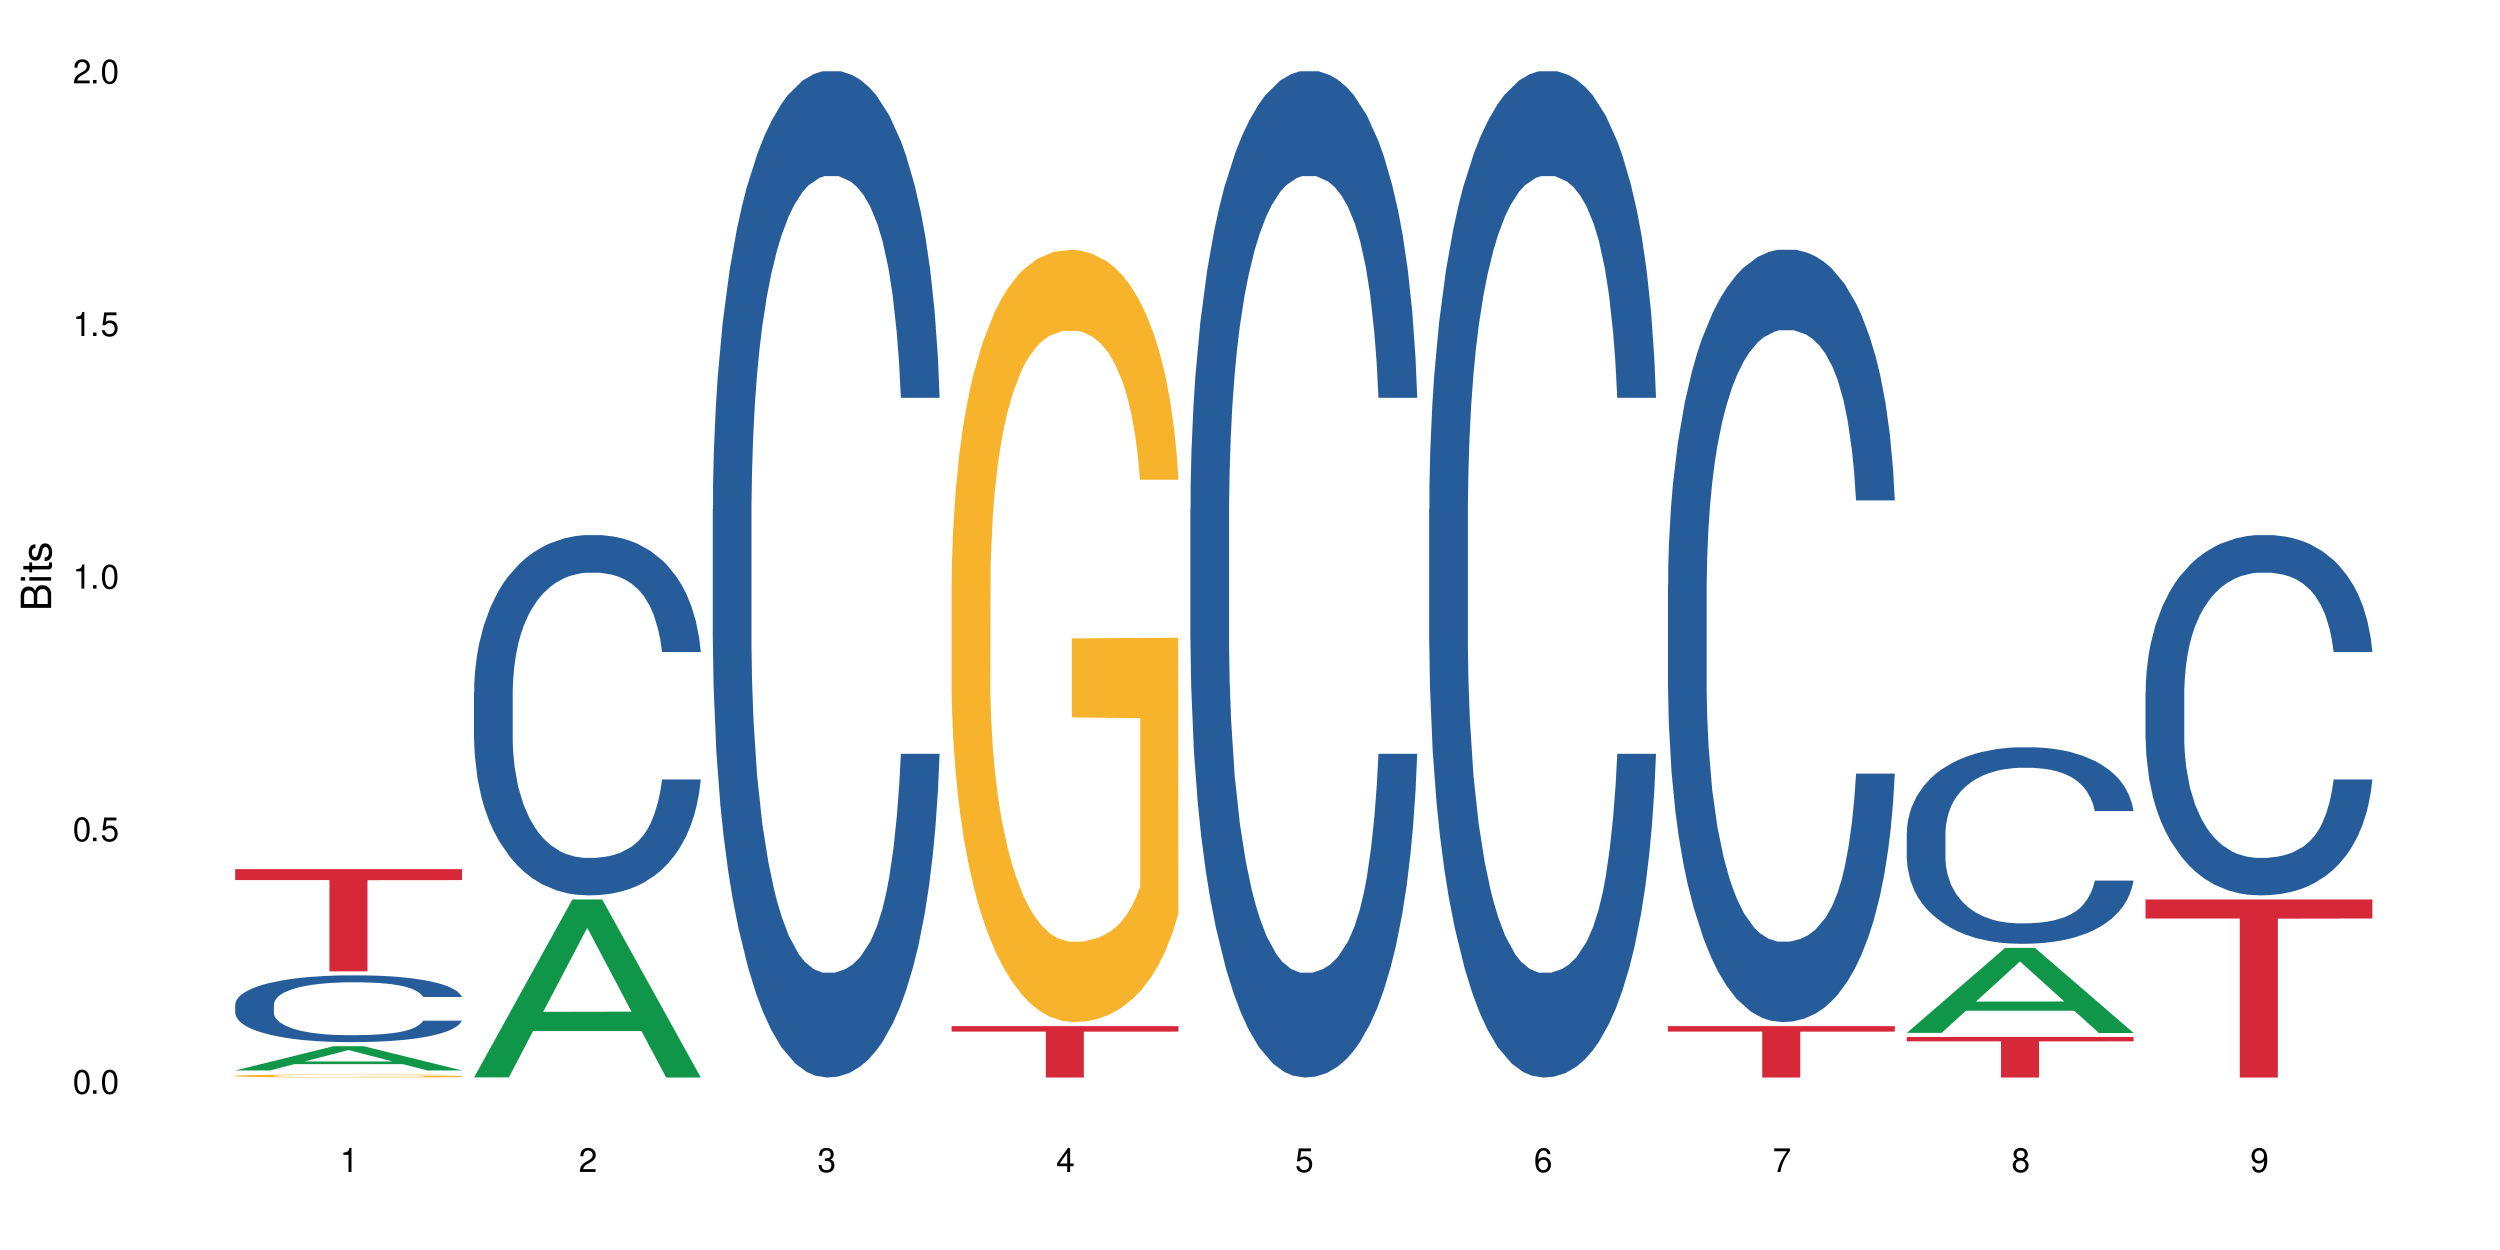 <?xml version="1.0" encoding="UTF-8"?>
<svg xmlns="http://www.w3.org/2000/svg" xmlns:xlink="http://www.w3.org/1999/xlink" width="720" height="360" viewBox="0 0 720 360">
<defs>
<g>
<g id="glyph-0-0">
</g>
<g id="glyph-0-1">
<path d="M 2.641 -6.938 C 2 -6.938 1.422 -6.656 1.078 -6.172 C 0.641 -5.562 0.406 -4.641 0.406 -3.359 C 0.406 -1.016 1.188 0.219 2.641 0.219 C 4.078 0.219 4.859 -1.016 4.859 -3.297 C 4.859 -4.641 4.656 -5.547 4.203 -6.172 C 3.844 -6.656 3.281 -6.938 2.641 -6.938 Z M 2.641 -6.188 C 3.547 -6.188 4 -5.25 4 -3.375 C 4 -1.406 3.562 -0.484 2.625 -0.484 C 1.734 -0.484 1.281 -1.438 1.281 -3.344 C 1.281 -5.25 1.734 -6.188 2.641 -6.188 Z M 2.641 -6.188 "/>
</g>
<g id="glyph-0-2">
<path d="M 1.828 -1 L 0.828 -1 L 0.828 0 L 1.828 0 Z M 1.828 -1 "/>
</g>
<g id="glyph-0-3">
<path d="M 4.562 -6.797 L 1.062 -6.797 L 0.547 -3.094 L 1.328 -3.094 C 1.719 -3.562 2.047 -3.734 2.578 -3.734 C 3.484 -3.734 4.062 -3.109 4.062 -2.094 C 4.062 -1.125 3.484 -0.531 2.578 -0.531 C 1.828 -0.531 1.375 -0.906 1.188 -1.672 L 0.328 -1.672 C 0.453 -1.109 0.547 -0.844 0.75 -0.594 C 1.125 -0.078 1.828 0.219 2.594 0.219 C 3.969 0.219 4.922 -0.781 4.922 -2.219 C 4.922 -3.562 4.031 -4.484 2.719 -4.484 C 2.25 -4.484 1.859 -4.359 1.469 -4.062 L 1.734 -5.969 L 4.562 -5.969 Z M 4.562 -6.797 "/>
</g>
<g id="glyph-0-4">
<path d="M 2.484 -4.938 L 2.484 0 L 3.328 0 L 3.328 -6.938 L 2.766 -6.938 C 2.469 -5.875 2.281 -5.734 0.984 -5.562 L 0.984 -4.938 Z M 2.484 -4.938 "/>
</g>
<g id="glyph-0-5">
<path d="M 4.859 -0.828 L 1.281 -0.828 C 1.359 -1.406 1.672 -1.781 2.5 -2.281 L 3.469 -2.828 C 4.406 -3.344 4.906 -4.062 4.906 -4.906 C 4.906 -5.484 4.672 -6.031 4.266 -6.406 C 3.859 -6.766 3.375 -6.938 2.719 -6.938 C 1.859 -6.938 1.219 -6.625 0.844 -6.031 C 0.609 -5.672 0.5 -5.234 0.484 -4.531 L 1.328 -4.531 C 1.359 -5.016 1.406 -5.281 1.531 -5.516 C 1.75 -5.938 2.188 -6.203 2.703 -6.203 C 3.469 -6.203 4.031 -5.641 4.031 -4.891 C 4.031 -4.344 3.719 -3.859 3.125 -3.516 L 2.234 -3 C 0.812 -2.172 0.406 -1.531 0.328 -0.016 L 4.859 -0.016 Z M 4.859 -0.828 "/>
</g>
<g id="glyph-0-6">
<path d="M 2.125 -3.188 L 2.578 -3.188 C 3.5 -3.188 3.984 -2.766 3.984 -1.922 C 3.984 -1.062 3.469 -0.531 2.594 -0.531 C 1.656 -0.531 1.203 -1 1.156 -2.016 L 0.312 -2.016 C 0.344 -1.453 0.438 -1.094 0.609 -0.781 C 0.953 -0.109 1.625 0.219 2.547 0.219 C 3.953 0.219 4.859 -0.625 4.859 -1.938 C 4.859 -2.828 4.516 -3.297 3.703 -3.594 C 4.344 -3.844 4.656 -4.328 4.656 -5.031 C 4.656 -6.219 3.875 -6.938 2.578 -6.938 C 1.203 -6.938 0.484 -6.172 0.453 -4.703 L 1.297 -4.703 C 1.312 -5.125 1.344 -5.359 1.453 -5.578 C 1.641 -5.969 2.062 -6.203 2.594 -6.203 C 3.344 -6.203 3.797 -5.75 3.797 -5 C 3.797 -4.516 3.609 -4.219 3.25 -4.047 C 3.016 -3.953 2.703 -3.922 2.125 -3.906 Z M 2.125 -3.188 "/>
</g>
<g id="glyph-0-7">
<path d="M 3.141 -1.672 L 3.141 0 L 3.984 0 L 3.984 -1.672 L 4.984 -1.672 L 4.984 -2.438 L 3.984 -2.438 L 3.984 -6.938 L 3.359 -6.938 L 0.266 -2.578 L 0.266 -1.672 Z M 3.141 -2.438 L 1 -2.438 L 3.141 -5.5 Z M 3.141 -2.438 "/>
</g>
<g id="glyph-0-8">
<path d="M 4.781 -5.125 C 4.609 -6.266 3.891 -6.938 2.844 -6.938 C 2.094 -6.938 1.422 -6.578 1.031 -5.953 C 0.594 -5.266 0.406 -4.422 0.406 -3.172 C 0.406 -2 0.578 -1.25 0.984 -0.641 C 1.359 -0.078 1.953 0.219 2.703 0.219 C 3.984 0.219 4.922 -0.75 4.922 -2.094 C 4.922 -3.375 4.062 -4.281 2.844 -4.281 C 2.172 -4.281 1.641 -4.031 1.281 -3.516 C 1.281 -5.234 1.828 -6.188 2.797 -6.188 C 3.391 -6.188 3.797 -5.797 3.938 -5.125 Z M 2.734 -3.531 C 3.547 -3.531 4.062 -2.953 4.062 -2.031 C 4.062 -1.156 3.484 -0.531 2.703 -0.531 C 1.922 -0.531 1.328 -1.188 1.328 -2.078 C 1.328 -2.938 1.906 -3.531 2.734 -3.531 Z M 2.734 -3.531 "/>
</g>
<g id="glyph-0-9">
<path d="M 4.984 -6.797 L 0.438 -6.797 L 0.438 -5.969 L 4.109 -5.969 C 2.5 -3.656 1.828 -2.234 1.328 0 L 2.219 0 C 2.594 -2.172 3.453 -4.047 4.984 -6.094 Z M 4.984 -6.797 "/>
</g>
<g id="glyph-0-10">
<path d="M 3.75 -3.656 C 4.469 -4.094 4.688 -4.438 4.688 -5.078 C 4.688 -6.172 3.844 -6.938 2.641 -6.938 C 1.438 -6.938 0.594 -6.172 0.594 -5.094 C 0.594 -4.438 0.812 -4.094 1.516 -3.656 C 0.734 -3.266 0.359 -2.703 0.359 -1.922 C 0.359 -0.656 1.281 0.219 2.641 0.219 C 3.984 0.219 4.922 -0.656 4.922 -1.922 C 4.922 -2.703 4.531 -3.266 3.75 -3.656 Z M 2.641 -6.188 C 3.359 -6.188 3.812 -5.75 3.812 -5.062 C 3.812 -4.406 3.344 -3.984 2.641 -3.984 C 1.922 -3.984 1.453 -4.406 1.453 -5.078 C 1.453 -5.75 1.922 -6.188 2.641 -6.188 Z M 2.641 -3.266 C 3.484 -3.266 4.062 -2.719 4.062 -1.906 C 4.062 -1.078 3.484 -0.531 2.625 -0.531 C 1.797 -0.531 1.219 -1.094 1.219 -1.906 C 1.219 -2.719 1.781 -3.266 2.641 -3.266 Z M 2.641 -3.266 "/>
</g>
<g id="glyph-0-11">
<path d="M 0.516 -1.578 C 0.672 -0.453 1.406 0.219 2.438 0.219 C 3.188 0.219 3.859 -0.141 4.266 -0.766 C 4.688 -1.453 4.891 -2.297 4.891 -3.547 C 4.891 -4.719 4.703 -5.453 4.312 -6.078 C 3.938 -6.641 3.344 -6.938 2.594 -6.938 C 1.297 -6.938 0.359 -5.969 0.359 -4.625 C 0.359 -3.344 1.234 -2.453 2.453 -2.453 C 3.094 -2.453 3.578 -2.672 4.016 -3.203 C 4 -1.484 3.469 -0.531 2.5 -0.531 C 1.906 -0.531 1.484 -0.906 1.359 -1.578 Z M 2.578 -6.203 C 3.375 -6.203 3.969 -5.531 3.969 -4.641 C 3.969 -3.797 3.391 -3.188 2.547 -3.188 C 1.734 -3.188 1.234 -3.766 1.234 -4.688 C 1.234 -5.562 1.797 -6.203 2.578 -6.203 Z M 2.578 -6.203 "/>
</g>
<g id="glyph-1-0">
</g>
<g id="glyph-1-1">
<path d="M 0 -0.953 L 0 -4.891 C 0 -5.719 -0.234 -6.344 -0.734 -6.797 C -1.188 -7.234 -1.812 -7.469 -2.5 -7.469 C -3.547 -7.469 -4.188 -7 -4.625 -5.875 C -4.984 -6.688 -5.625 -7.094 -6.531 -7.094 C -7.172 -7.094 -7.734 -6.859 -8.141 -6.391 C -8.562 -5.922 -8.75 -5.344 -8.75 -4.5 L -8.75 -0.953 Z M -4.984 -2.062 L -7.766 -2.062 L -7.766 -4.219 C -7.766 -4.844 -7.688 -5.203 -7.453 -5.5 C -7.219 -5.812 -6.859 -5.969 -6.375 -5.969 C -5.891 -5.969 -5.531 -5.812 -5.297 -5.5 C -5.062 -5.203 -4.984 -4.844 -4.984 -4.219 Z M -0.984 -2.062 L -4 -2.062 L -4 -4.781 C -4 -5.766 -3.438 -6.359 -2.484 -6.359 C -1.547 -6.359 -0.984 -5.766 -0.984 -4.781 Z M -0.984 -2.062 "/>
</g>
<g id="glyph-1-2">
<path d="M -6.281 -1.797 L -6.281 -0.797 L 0 -0.797 L 0 -1.797 Z M -8.75 -1.797 L -8.75 -0.797 L -7.484 -0.797 L -7.484 -1.797 Z M -8.75 -1.797 "/>
</g>
<g id="glyph-1-3">
<path d="M -6.281 -3.047 L -6.281 -2.016 L -8.016 -2.016 L -8.016 -1.016 L -6.281 -1.016 L -6.281 -0.172 L -5.469 -0.172 L -5.469 -1.016 L -0.719 -1.016 C -0.078 -1.016 0.281 -1.453 0.281 -2.234 C 0.281 -2.5 0.25 -2.719 0.188 -3.047 L -0.641 -3.047 C -0.609 -2.906 -0.594 -2.766 -0.594 -2.562 C -0.594 -2.141 -0.719 -2.016 -1.156 -2.016 L -5.469 -2.016 L -5.469 -3.047 Z M -6.281 -3.047 "/>
</g>
<g id="glyph-1-4">
<path d="M -4.531 -5.25 C -5.766 -5.25 -6.469 -4.422 -6.469 -2.969 C -6.469 -1.516 -5.719 -0.562 -4.547 -0.562 C -3.562 -0.562 -3.094 -1.062 -2.734 -2.562 L -2.516 -3.484 C -2.344 -4.188 -2.094 -4.469 -1.641 -4.469 C -1.047 -4.469 -0.641 -3.875 -0.641 -3 C -0.641 -2.453 -0.797 -2 -1.062 -1.75 C -1.25 -1.594 -1.422 -1.531 -1.875 -1.469 L -1.875 -0.406 C -0.422 -0.453 0.281 -1.266 0.281 -2.922 C 0.281 -4.5 -0.5 -5.516 -1.719 -5.516 C -2.656 -5.516 -3.172 -4.984 -3.469 -3.734 L -3.703 -2.766 C -3.891 -1.953 -4.156 -1.609 -4.594 -1.609 C -5.188 -1.609 -5.547 -2.125 -5.547 -2.938 C -5.547 -3.75 -5.203 -4.172 -4.531 -4.203 Z M -4.531 -5.25 "/>
</g>
</g>
</defs>
<rect x="-72" y="-36" width="864" height="432" fill="rgb(100%, 100%, 100%)" fill-opacity="1"/>
<path fill-rule="nonzero" fill="rgb(6.275%, 58.824%, 28.235%)" fill-opacity="1" d="M 67.73 308.285 L 67.801 308.281 L 96.07 301.301 L 104.656 301.301 L 133.066 308.293 L 123.082 308.293 L 115.965 306.469 L 84.762 306.469 L 77.781 308.285 L 67.73 308.285 L 87.766 305.711 L 113.102 305.707 L 100.469 302.441 L 100.328 302.434 L 100.188 302.457 L 87.695 305.707 L 87.766 305.711 Z M 67.73 308.285 "/>
<path fill-rule="nonzero" fill="rgb(14.51%, 36.078%, 60%)" fill-opacity="1" d="M 67.73 289.273 L 67.812 289.254 L 67.812 288.832 L 68.051 288.164 L 68.605 287.32 L 69.164 286.742 L 70.598 285.703 L 72.59 284.703 L 74.664 283.93 L 76.176 283.473 L 77.531 283.121 L 80.637 282.469 L 82.629 282.137 L 84.781 281.836 L 87.41 281.539 L 89.324 281.363 L 93.625 281.082 L 96.812 280.957 L 99.281 280.906 L 104.621 280.906 L 107.809 280.977 L 110.117 281.062 L 112.668 281.203 L 114.82 281.363 L 118.562 281.75 L 121.91 282.242 L 123.426 282.523 L 125.816 283.066 L 127.648 283.594 L 128.922 284.051 L 130.355 284.703 L 131.629 285.492 L 132.586 286.391 L 133.066 287.145 L 121.91 287.145 L 121.352 286.441 L 120.715 285.898 L 119.52 285.176 L 118.324 284.668 L 116.652 284.156 L 115.137 283.824 L 113.066 283.488 L 111.234 283.277 L 109.32 283.121 L 107.488 283.016 L 103.984 282.91 L 99.922 282.91 L 98.406 282.945 L 95.297 283.086 L 93.625 283.207 L 91.234 283.453 L 89.562 283.684 L 87.57 284.035 L 86.215 284.332 L 84.543 284.789 L 83.348 285.195 L 81.992 285.773 L 81.195 286.215 L 80.48 286.707 L 79.84 287.285 L 79.363 287.902 L 79.043 288.551 L 78.887 289.184 L 78.887 291.91 L 79.043 292.543 L 79.441 293.281 L 80.48 294.352 L 81.992 295.285 L 83.746 296.023 L 85.418 296.551 L 86.375 296.797 L 87.648 297.078 L 89.641 297.43 L 92.512 297.781 L 94.184 297.922 L 96.734 298.062 L 99.363 298.133 L 102.867 298.133 L 105.977 298.062 L 108.047 297.973 L 110.199 297.832 L 113.145 297.535 L 114.98 297.254 L 116.57 296.918 L 117.766 296.586 L 118.562 296.305 L 119.758 295.758 L 120.715 295.16 L 121.434 294.547 L 121.91 293.949 L 133.066 293.949 L 132.586 294.652 L 131.871 295.336 L 131.152 295.848 L 130.039 296.461 L 128.762 297.008 L 126.93 297.621 L 125.418 298.027 L 123.426 298.465 L 121.59 298.801 L 119.602 299.098 L 116.652 299.449 L 114.738 299.625 L 112.668 299.785 L 110.199 299.926 L 107.09 300.047 L 103.746 300.117 L 100.637 300.137 L 97.289 300.102 L 94.82 300.031 L 91.555 299.871 L 87.492 299.555 L 84.543 299.223 L 82.23 298.887 L 80.238 298.535 L 78.008 298.062 L 75.141 297.289 L 73.387 296.691 L 72.191 296.199 L 70.84 295.512 L 69.883 294.898 L 68.766 293.914 L 67.969 292.664 L 67.73 291.699 Z M 67.73 289.273 "/>
<path fill-rule="nonzero" fill="rgb(96.863%, 70.196%, 16.863%)" fill-opacity="1" d="M 67.73 309.832 L 67.812 309.832 L 67.812 309.816 L 68.129 309.777 L 68.926 309.73 L 69.961 309.688 L 71.078 309.656 L 71.793 309.641 L 72.988 309.617 L 74.023 309.598 L 76.656 309.562 L 80 309.527 L 81.832 309.516 L 83.906 309.5 L 86.852 309.484 L 88.207 309.48 L 92.352 309.469 L 97.051 309.461 L 102.23 309.457 L 104.621 309.457 L 107.887 309.461 L 112.348 309.469 L 114.898 309.477 L 116.891 309.484 L 118.961 309.496 L 121.512 309.512 L 123.902 309.531 L 125.816 309.551 L 127.727 309.574 L 129.32 309.602 L 130.676 309.629 L 131.871 309.66 L 132.586 309.691 L 133.066 309.719 L 121.988 309.719 L 121.352 309.691 L 120.637 309.668 L 119.441 309.641 L 118.246 309.621 L 117.051 309.605 L 114.82 309.586 L 112.906 309.574 L 110.516 309.562 L 108.207 309.555 L 105.578 309.551 L 99.762 309.551 L 95.938 309.555 L 93.707 309.562 L 92.113 309.566 L 89.879 309.578 L 88.527 309.59 L 87.73 309.594 L 85.34 309.621 L 83.746 309.641 L 82.871 309.656 L 81.754 309.68 L 80.957 309.703 L 80.082 309.734 L 79.602 309.758 L 78.965 309.812 L 78.887 309.957 L 79.125 309.988 L 79.602 310.02 L 80.238 310.051 L 81.195 310.078 L 82.152 310.102 L 83.824 310.133 L 85.258 310.156 L 86.375 310.168 L 88.527 310.191 L 89.402 310.199 L 91.473 310.211 L 93.625 310.223 L 96.254 310.234 L 98.246 310.238 L 101.434 310.242 L 105.496 310.242 L 110.277 310.238 L 113.305 310.23 L 115.379 310.223 L 116.73 310.219 L 118.406 310.211 L 119.602 310.203 L 120.715 310.191 L 122.07 310.18 L 122.07 309.988 L 102.391 309.988 L 102.391 309.898 L 132.984 309.898 L 133.066 310.211 L 131.391 310.23 L 129.32 310.25 L 127.328 310.27 L 125.258 310.281 L 122.309 310.297 L 119.918 310.305 L 116.254 310.316 L 112.906 310.324 L 109.402 310.328 L 106.293 310.332 L 99.363 310.332 L 95.855 310.324 L 93.066 310.32 L 90.52 310.312 L 87.969 310.301 L 84.781 310.285 L 82.711 310.27 L 80.559 310.254 L 78.406 310.234 L 76.496 310.211 L 75.219 310.195 L 73.945 310.176 L 72.59 310.152 L 71.316 310.125 L 70.359 310.102 L 69.484 310.074 L 68.848 310.047 L 68.211 310.012 L 67.891 309.98 L 67.73 309.957 Z M 67.73 309.832 "/>
<path fill-rule="nonzero" fill="rgb(83.922%, 15.686%, 22.353%)" fill-opacity="1" d="M 67.73 250.316 L 133.066 250.316 L 133.066 253.465 L 105.836 253.492 L 105.836 279.742 L 94.879 279.742 L 94.879 253.52 L 94.723 253.465 L 67.73 253.465 Z M 67.73 250.316 "/>
<path fill-rule="nonzero" fill="rgb(6.275%, 58.824%, 28.235%)" fill-opacity="1" d="M 136.504 310.285 L 136.574 310.234 L 164.844 259.039 L 173.43 259.039 L 201.836 310.332 L 191.855 310.332 L 184.738 296.941 L 153.535 296.941 L 146.555 310.285 L 136.504 310.285 L 156.535 291.406 L 181.875 291.355 L 169.242 267.418 L 169.102 267.371 L 168.961 267.516 L 156.469 291.355 L 156.535 291.406 Z M 136.504 310.285 "/>
<path fill-rule="nonzero" fill="rgb(14.51%, 36.078%, 60%)" fill-opacity="1" d="M 136.504 199.266 L 136.582 199.172 L 136.582 196.895 L 136.824 193.293 L 137.379 188.738 L 137.938 185.609 L 139.371 180.016 L 141.363 174.609 L 143.434 170.438 L 144.949 167.969 L 146.305 166.074 L 149.41 162.566 L 151.402 160.762 L 153.555 159.152 L 156.184 157.539 L 158.098 156.59 L 162.398 155.074 L 165.586 154.41 L 168.055 154.125 L 173.395 154.125 L 176.582 154.504 L 178.891 154.977 L 181.441 155.738 L 183.594 156.59 L 187.336 158.676 L 190.684 161.332 L 192.195 162.848 L 194.586 165.789 L 196.418 168.633 L 197.695 171.102 L 199.129 174.609 L 200.402 178.875 L 201.359 183.715 L 201.836 187.793 L 190.684 187.793 L 190.125 183.996 L 189.488 181.059 L 188.293 177.168 L 187.098 174.418 L 185.426 171.668 L 183.91 169.867 L 181.84 168.066 L 180.008 166.926 L 178.094 166.074 L 176.262 165.504 L 172.758 164.938 L 168.691 164.938 L 167.18 165.125 L 164.07 165.883 L 162.398 166.547 L 160.008 167.875 L 158.336 169.109 L 156.344 171.004 L 154.988 172.617 L 153.316 175.082 L 152.121 177.266 L 150.766 180.395 L 149.969 182.766 L 149.25 185.422 L 148.613 188.551 L 148.137 191.871 L 147.816 195.379 L 147.66 198.793 L 147.66 213.492 L 147.816 216.906 L 148.215 220.891 L 149.25 226.676 L 150.766 231.699 L 152.52 235.684 L 154.191 238.527 L 155.148 239.855 L 156.422 241.375 L 158.414 243.27 L 161.281 245.168 L 162.957 245.926 L 165.504 246.684 L 168.137 247.062 L 171.641 247.062 L 174.746 246.684 L 176.82 246.211 L 178.973 245.453 L 181.918 243.84 L 183.75 242.32 L 185.344 240.52 L 186.539 238.719 L 187.336 237.199 L 188.531 234.262 L 189.488 231.035 L 190.203 227.719 L 190.684 224.492 L 201.836 224.492 L 201.359 228.285 L 200.645 231.984 L 199.926 234.734 L 198.809 238.055 L 197.535 240.996 L 195.703 244.312 L 194.188 246.496 L 192.195 248.867 L 190.363 250.668 L 188.371 252.281 L 185.426 254.176 L 183.512 255.125 L 181.441 255.977 L 178.973 256.738 L 175.863 257.402 L 172.516 257.781 L 169.41 257.875 L 166.062 257.684 L 163.594 257.305 L 160.328 256.453 L 156.262 254.746 L 153.316 252.945 L 151.004 251.141 L 149.012 249.246 L 146.781 246.684 L 143.914 242.512 L 142.16 239.289 L 140.965 236.633 L 139.609 232.934 L 138.656 229.613 L 137.539 224.305 L 136.742 217.57 L 136.504 212.355 Z M 136.504 199.266 "/>
<path fill-rule="nonzero" fill="rgb(14.51%, 36.078%, 60%)" fill-opacity="1" d="M 205.277 146.621 L 205.355 146.355 L 205.355 140 L 205.594 129.934 L 206.152 117.215 L 206.711 108.477 L 208.145 92.844 L 210.137 77.746 L 212.207 66.09 L 213.723 59.203 L 215.078 53.902 L 218.184 44.102 L 220.176 39.07 L 222.328 34.566 L 224.957 30.062 L 226.867 27.414 L 231.172 23.176 L 234.359 21.32 L 236.828 20.527 L 242.168 20.527 L 245.352 21.586 L 247.664 22.91 L 250.215 25.031 L 252.363 27.414 L 256.109 33.242 L 259.457 40.66 L 260.969 44.898 L 263.359 53.109 L 265.191 61.055 L 266.469 67.945 L 267.902 77.746 L 269.176 89.668 L 270.133 103.176 L 270.609 114.566 L 259.457 114.566 L 258.898 103.973 L 258.262 95.758 L 257.066 84.898 L 255.871 77.215 L 254.195 69.535 L 252.684 64.5 L 250.613 59.469 L 248.777 56.289 L 246.867 53.902 L 245.035 52.316 L 241.527 50.727 L 237.465 50.727 L 235.953 51.254 L 232.844 53.375 L 231.172 55.23 L 228.781 58.938 L 227.109 62.383 L 225.117 67.68 L 223.762 72.184 L 222.09 79.07 L 220.895 85.164 L 219.539 93.906 L 218.742 100.527 L 218.023 107.945 L 217.387 116.688 L 216.91 125.957 L 216.59 135.762 L 216.43 145.297 L 216.43 186.355 L 216.59 195.895 L 216.988 207.02 L 218.023 223.18 L 219.539 237.219 L 221.293 248.344 L 222.965 256.293 L 223.922 260 L 225.195 264.238 L 227.188 269.535 L 230.055 274.836 L 231.73 276.953 L 234.277 279.074 L 236.906 280.133 L 240.414 280.133 L 243.52 279.074 L 245.594 277.75 L 247.742 275.629 L 250.691 271.125 L 252.523 266.887 L 254.117 261.855 L 255.312 256.82 L 256.109 252.582 L 257.305 244.371 L 258.262 235.363 L 258.977 226.094 L 259.457 217.086 L 270.609 217.086 L 270.133 227.684 L 269.414 238.012 L 268.699 245.695 L 267.582 254.969 L 266.309 263.18 L 264.477 272.449 L 262.961 278.543 L 260.969 285.168 L 259.137 290.199 L 257.145 294.703 L 254.195 300 L 252.285 302.648 L 250.215 305.035 L 247.742 307.152 L 244.637 309.008 L 241.289 310.066 L 238.184 310.332 L 234.836 309.801 L 232.367 308.742 L 229.098 306.359 L 225.035 301.59 L 222.09 296.559 L 219.777 291.523 L 217.785 286.227 L 215.555 279.074 L 212.688 267.418 L 210.934 258.41 L 209.738 250.992 L 208.383 240.664 L 207.426 231.391 L 206.312 216.555 L 205.516 197.746 L 205.277 183.18 Z M 205.277 146.621 "/>
<path fill-rule="nonzero" fill="rgb(96.863%, 70.196%, 16.863%)" fill-opacity="1" d="M 274.051 167.203 L 274.129 167 L 274.129 162.938 L 274.449 153.797 L 275.246 141.203 L 276.281 130.844 L 277.395 122.719 L 278.113 118.453 L 279.309 112.359 L 280.344 107.887 L 282.973 98.746 L 286.32 90.215 L 288.152 86.559 L 290.223 83.105 L 293.172 79.246 L 294.527 77.824 L 298.668 74.574 L 303.371 72.543 L 308.547 71.934 L 310.938 72.137 L 314.207 72.949 L 318.668 75.184 L 321.219 77.215 L 323.207 79.246 L 325.281 81.887 L 327.832 85.949 L 330.219 90.824 L 332.133 95.699 L 334.043 101.793 L 335.637 108.293 L 336.992 115.406 L 338.188 123.938 L 338.906 131.047 L 339.383 138.156 L 328.309 138.156 L 327.672 131.047 L 326.953 125.562 L 325.758 118.859 L 324.562 113.984 L 323.367 110.121 L 321.137 104.84 L 319.227 101.59 L 316.836 98.746 L 314.523 96.918 L 311.895 95.699 L 310.301 95.293 L 306.078 95.293 L 302.254 96.715 L 300.023 98.34 L 298.43 99.965 L 296.199 103.012 L 294.844 105.449 L 294.047 107.074 L 291.656 113.375 L 290.062 119.062 L 289.188 122.922 L 288.07 129.016 L 287.273 134.5 L 286.398 142.625 L 285.922 148.719 L 285.285 162.531 L 285.203 199.094 L 285.441 206.812 L 285.922 215.141 L 286.559 222.453 L 287.516 230.172 L 288.469 236.062 L 290.145 243.984 L 291.578 249.266 L 292.691 252.719 L 294.844 258.203 L 295.723 260.031 L 297.793 263.688 L 299.945 266.531 L 302.574 268.969 L 304.566 270.188 L 307.75 271.203 L 311.816 271.203 L 316.598 269.984 L 319.625 268.359 L 321.695 266.734 L 323.051 265.312 L 324.723 263.078 L 325.918 261.047 L 327.035 258.812 L 328.387 255.359 L 328.387 206.812 L 308.707 206.609 L 308.707 183.859 L 339.305 183.656 L 339.383 263.078 L 337.711 268.562 L 335.637 273.844 L 333.645 277.906 L 331.574 281.363 L 328.625 285.223 L 326.238 287.66 L 322.57 290.504 L 319.227 292.332 L 315.719 293.551 L 312.613 294.16 L 308.945 294.363 L 305.68 293.957 L 302.176 292.738 L 299.387 291.113 L 296.836 289.082 L 294.285 286.441 L 291.102 282.176 L 289.027 278.719 L 286.875 274.453 L 284.727 269.375 L 282.812 263.891 L 281.539 259.625 L 280.266 254.75 L 278.91 248.656 L 277.633 241.75 L 276.68 235.453 L 275.801 228.344 L 275.164 221.641 L 274.527 212.5 L 274.207 205.188 L 274.051 198.891 Z M 274.051 167.203 "/>
<path fill-rule="nonzero" fill="rgb(83.922%, 15.686%, 22.353%)" fill-opacity="1" d="M 274.051 295.527 L 339.383 295.527 L 339.383 297.109 L 312.152 297.125 L 312.152 310.332 L 301.199 310.332 L 301.199 297.137 L 301.039 297.109 L 274.051 297.109 Z M 274.051 295.527 "/>
<path fill-rule="nonzero" fill="rgb(14.51%, 36.078%, 60%)" fill-opacity="1" d="M 342.82 146.621 L 342.902 146.355 L 342.902 140 L 343.141 129.934 L 343.699 117.215 L 344.258 108.477 L 345.691 92.844 L 347.684 77.746 L 349.754 66.09 L 351.266 59.203 L 352.621 53.902 L 355.73 44.102 L 357.723 39.07 L 359.871 34.566 L 362.5 30.062 L 364.414 27.414 L 368.715 23.176 L 371.902 21.32 L 374.375 20.527 L 379.711 20.527 L 382.898 21.586 L 385.211 22.91 L 387.758 25.031 L 389.91 27.414 L 393.656 33.242 L 397 40.66 L 398.516 44.898 L 400.906 53.109 L 402.738 61.055 L 404.012 67.945 L 405.445 77.746 L 406.723 89.668 L 407.68 103.176 L 408.156 114.566 L 397 114.566 L 396.445 103.973 L 395.805 95.758 L 394.609 84.898 L 393.414 77.215 L 391.742 69.535 L 390.23 64.5 L 388.156 59.469 L 386.324 56.289 L 384.414 53.902 L 382.578 52.316 L 379.074 50.727 L 375.012 50.727 L 373.496 51.254 L 370.391 53.375 L 368.715 55.23 L 366.324 58.938 L 364.652 62.383 L 362.66 67.68 L 361.305 72.184 L 359.633 79.07 L 358.438 85.164 L 357.082 93.906 L 356.285 100.527 L 355.57 107.945 L 354.934 116.688 L 354.453 125.957 L 354.137 135.762 L 353.977 145.297 L 353.977 186.355 L 354.137 195.895 L 354.535 207.02 L 355.57 223.18 L 357.082 237.219 L 358.836 248.344 L 360.508 256.293 L 361.465 260 L 362.742 264.238 L 364.734 269.535 L 367.602 274.836 L 369.273 276.953 L 371.824 279.074 L 374.453 280.133 L 377.957 280.133 L 381.066 279.074 L 383.137 277.75 L 385.289 275.629 L 388.238 271.125 L 390.07 266.887 L 391.664 261.855 L 392.859 256.82 L 393.656 252.582 L 394.852 244.371 L 395.805 235.363 L 396.523 226.094 L 397 217.086 L 408.156 217.086 L 407.68 227.684 L 406.961 238.012 L 406.242 245.695 L 405.129 254.969 L 403.852 263.18 L 402.02 272.449 L 400.508 278.543 L 398.516 285.168 L 396.684 290.199 L 394.691 294.703 L 391.742 300 L 389.832 302.648 L 387.758 305.035 L 385.289 307.152 L 382.18 309.008 L 378.836 310.066 L 375.727 310.332 L 372.383 309.801 L 369.91 308.742 L 366.645 306.359 L 362.582 301.59 L 359.633 296.559 L 357.324 291.523 L 355.332 286.227 L 353.102 279.074 L 350.23 267.418 L 348.48 258.41 L 347.285 250.992 L 345.93 240.664 L 344.973 231.391 L 343.859 216.555 L 343.062 197.746 L 342.82 183.18 Z M 342.82 146.621 "/>
<path fill-rule="nonzero" fill="rgb(14.51%, 36.078%, 60%)" fill-opacity="1" d="M 411.594 146.621 L 411.676 146.355 L 411.676 140 L 411.914 129.934 L 412.473 117.215 L 413.027 108.477 L 414.461 92.844 L 416.453 77.746 L 418.527 66.09 L 420.039 59.203 L 421.395 53.902 L 424.5 44.102 L 426.492 39.07 L 428.645 34.566 L 431.273 30.062 L 433.188 27.414 L 437.488 23.176 L 440.676 21.32 L 443.145 20.527 L 448.484 20.527 L 451.672 21.586 L 453.98 22.91 L 456.531 25.031 L 458.684 27.414 L 462.426 33.242 L 465.773 40.66 L 467.289 44.898 L 469.68 53.109 L 471.512 61.055 L 472.785 67.945 L 474.219 77.746 L 475.496 89.668 L 476.449 103.176 L 476.93 114.566 L 465.773 114.566 L 465.215 103.973 L 464.578 95.758 L 463.383 84.898 L 462.188 77.215 L 460.516 69.535 L 459 64.5 L 456.93 59.469 L 455.098 56.289 L 453.184 53.902 L 451.352 52.316 L 447.848 50.727 L 443.785 50.727 L 442.27 51.254 L 439.164 53.375 L 437.488 55.23 L 435.098 58.938 L 433.426 62.383 L 431.434 67.68 L 430.078 72.184 L 428.406 79.07 L 427.211 85.164 L 425.855 93.906 L 425.059 100.527 L 424.344 107.945 L 423.707 116.688 L 423.227 125.957 L 422.91 135.762 L 422.75 145.297 L 422.75 186.355 L 422.91 195.895 L 423.309 207.02 L 424.344 223.18 L 425.855 237.219 L 427.609 248.344 L 429.281 256.293 L 430.238 260 L 431.512 264.238 L 433.504 269.535 L 436.375 274.836 L 438.047 276.953 L 440.598 279.074 L 443.227 280.133 L 446.73 280.133 L 449.84 279.074 L 451.91 277.75 L 454.062 275.629 L 457.008 271.125 L 458.844 266.887 L 460.438 261.855 L 461.629 256.82 L 462.426 252.582 L 463.621 244.371 L 464.578 235.363 L 465.297 226.094 L 465.773 217.086 L 476.93 217.086 L 476.449 227.684 L 475.734 238.012 L 475.016 245.695 L 473.902 254.969 L 472.625 263.18 L 470.793 272.449 L 469.281 278.543 L 467.289 285.168 L 465.457 290.199 L 463.465 294.703 L 460.516 300 L 458.602 302.648 L 456.531 305.035 L 454.062 307.152 L 450.953 309.008 L 447.609 310.066 L 444.5 310.332 L 441.152 309.801 L 438.684 308.742 L 435.418 306.359 L 431.355 301.59 L 428.406 296.559 L 426.094 291.523 L 424.105 286.227 L 421.871 279.074 L 419.004 267.418 L 417.25 258.41 L 416.055 250.992 L 414.703 240.664 L 413.746 231.391 L 412.629 216.555 L 411.832 197.746 L 411.594 183.18 Z M 411.594 146.621 "/>
<path fill-rule="nonzero" fill="rgb(14.51%, 36.078%, 60%)" fill-opacity="1" d="M 480.367 168.711 L 480.445 168.508 L 480.445 163.629 L 480.688 155.902 L 481.242 146.145 L 481.801 139.434 L 483.234 127.441 L 485.227 115.852 L 487.301 106.906 L 488.812 101.617 L 490.168 97.551 L 493.273 90.031 L 495.266 86.168 L 497.418 82.711 L 500.047 79.254 L 501.961 77.223 L 506.262 73.969 L 509.449 72.543 L 511.918 71.934 L 517.258 71.934 L 520.445 72.746 L 522.754 73.766 L 525.305 75.391 L 527.457 77.223 L 531.199 81.695 L 534.547 87.387 L 536.059 90.641 L 538.449 96.941 L 540.285 103.043 L 541.559 108.328 L 542.992 115.852 L 544.266 125 L 545.223 135.367 L 545.703 144.113 L 534.547 144.113 L 533.988 135.98 L 533.352 129.676 L 532.156 121.34 L 530.961 115.445 L 529.289 109.547 L 527.773 105.684 L 525.703 101.82 L 523.871 99.383 L 521.957 97.551 L 520.125 96.332 L 516.621 95.113 L 512.555 95.113 L 511.043 95.52 L 507.934 97.145 L 506.262 98.57 L 503.871 101.414 L 502.199 104.059 L 500.207 108.125 L 498.852 111.582 L 497.18 116.867 L 495.984 121.543 L 494.629 128.254 L 493.832 133.336 L 493.117 139.027 L 492.477 145.738 L 492 152.855 L 491.68 160.375 L 491.523 167.695 L 491.523 199.211 L 491.68 206.531 L 492.078 215.07 L 493.117 227.473 L 494.629 238.246 L 496.383 246.785 L 498.055 252.887 L 499.012 255.73 L 500.285 258.984 L 502.277 263.051 L 505.145 267.117 L 506.82 268.742 L 509.367 270.371 L 512 271.184 L 515.504 271.184 L 518.613 270.371 L 520.684 269.355 L 522.836 267.727 L 525.781 264.27 L 527.613 261.02 L 529.207 257.156 L 530.402 253.293 L 531.199 250.039 L 532.395 243.734 L 533.352 236.824 L 534.07 229.707 L 534.547 222.793 L 545.703 222.793 L 545.223 230.926 L 544.508 238.855 L 543.789 244.754 L 542.672 251.867 L 541.398 258.172 L 539.566 265.289 L 538.051 269.965 L 536.059 275.047 L 534.227 278.91 L 532.234 282.367 L 529.289 286.434 L 527.375 288.465 L 525.305 290.297 L 522.836 291.922 L 519.727 293.344 L 516.379 294.16 L 513.273 294.363 L 509.926 293.953 L 507.457 293.141 L 504.191 291.312 L 500.125 287.652 L 497.18 283.789 L 494.867 279.926 L 492.875 275.859 L 490.645 270.371 L 487.777 261.426 L 486.023 254.512 L 484.828 248.82 L 483.473 240.891 L 482.52 233.773 L 481.402 222.387 L 480.605 207.953 L 480.367 196.77 Z M 480.367 168.711 "/>
<path fill-rule="nonzero" fill="rgb(83.922%, 15.686%, 22.353%)" fill-opacity="1" d="M 480.367 295.527 L 545.703 295.527 L 545.703 297.109 L 518.473 297.125 L 518.473 310.332 L 507.516 310.332 L 507.516 297.137 L 507.359 297.109 L 480.367 297.109 Z M 480.367 295.527 "/>
<path fill-rule="nonzero" fill="rgb(6.275%, 58.824%, 28.235%)" fill-opacity="1" d="M 549.141 297.473 L 549.211 297.449 L 577.48 272.988 L 586.066 272.988 L 614.473 297.496 L 604.492 297.496 L 597.371 291.098 L 566.172 291.098 L 559.191 297.473 L 549.141 297.473 L 569.172 288.453 L 594.512 288.43 L 581.875 276.992 L 581.738 276.969 L 581.598 277.039 L 569.102 288.43 L 569.172 288.453 Z M 549.141 297.473 "/>
<path fill-rule="nonzero" fill="rgb(14.51%, 36.078%, 60%)" fill-opacity="1" d="M 549.141 239.852 L 549.219 239.801 L 549.219 238.559 L 549.457 236.59 L 550.016 234.109 L 550.574 232.402 L 552.008 229.348 L 554 226.398 L 556.07 224.121 L 557.586 222.777 L 558.941 221.742 L 562.047 219.828 L 564.039 218.848 L 566.191 217.965 L 568.82 217.086 L 570.73 216.57 L 575.035 215.742 L 578.223 215.379 L 580.691 215.223 L 586.031 215.223 L 589.215 215.43 L 591.527 215.691 L 594.078 216.105 L 596.227 216.57 L 599.973 217.707 L 603.32 219.156 L 604.832 219.984 L 607.223 221.586 L 609.055 223.141 L 610.332 224.484 L 611.766 226.398 L 613.039 228.727 L 613.996 231.367 L 614.473 233.59 L 603.32 233.59 L 602.762 231.52 L 602.125 229.918 L 600.93 227.797 L 599.734 226.297 L 598.062 224.797 L 596.547 223.812 L 594.477 222.828 L 592.645 222.207 L 590.73 221.742 L 588.898 221.434 L 585.391 221.121 L 581.328 221.121 L 579.816 221.227 L 576.707 221.641 L 575.035 222 L 572.645 222.727 L 570.973 223.398 L 568.98 224.434 L 567.625 225.312 L 565.953 226.656 L 564.758 227.848 L 563.402 229.555 L 562.605 230.848 L 561.887 232.297 L 561.25 234.004 L 560.773 235.816 L 560.453 237.73 L 560.293 239.594 L 560.293 247.609 L 560.453 249.473 L 560.852 251.648 L 561.887 254.801 L 563.402 257.543 L 565.156 259.719 L 566.828 261.27 L 567.785 261.992 L 569.059 262.82 L 571.051 263.855 L 573.918 264.891 L 575.594 265.305 L 578.141 265.719 L 580.77 265.926 L 584.277 265.926 L 587.383 265.719 L 589.457 265.461 L 591.605 265.047 L 594.555 264.168 L 596.387 263.34 L 597.98 262.355 L 599.176 261.371 L 599.973 260.547 L 601.168 258.941 L 602.125 257.184 L 602.84 255.371 L 603.32 253.613 L 614.473 253.613 L 613.996 255.684 L 613.277 257.699 L 612.562 259.199 L 611.445 261.012 L 610.172 262.613 L 608.34 264.426 L 606.824 265.617 L 604.832 266.91 L 603 267.891 L 601.008 268.77 L 598.062 269.805 L 596.148 270.324 L 594.078 270.789 L 591.605 271.203 L 588.5 271.566 L 585.152 271.773 L 582.047 271.824 L 578.699 271.719 L 576.23 271.512 L 572.965 271.047 L 568.898 270.117 L 565.953 269.133 L 563.641 268.148 L 561.648 267.117 L 559.418 265.719 L 556.551 263.441 L 554.797 261.684 L 553.602 260.234 L 552.246 258.219 L 551.293 256.406 L 550.176 253.508 L 549.379 249.836 L 549.141 246.992 Z M 549.141 239.852 "/>
<path fill-rule="nonzero" fill="rgb(83.922%, 15.686%, 22.353%)" fill-opacity="1" d="M 549.141 298.66 L 614.473 298.66 L 614.473 299.91 L 587.246 299.922 L 587.246 310.332 L 576.289 310.332 L 576.289 299.93 L 576.129 299.91 L 549.141 299.91 Z M 549.141 298.66 "/>
<path fill-rule="nonzero" fill="rgb(14.51%, 36.078%, 60%)" fill-opacity="1" d="M 617.914 199.266 L 617.992 199.172 L 617.992 196.895 L 618.23 193.293 L 618.789 188.738 L 619.348 185.609 L 620.781 180.016 L 622.773 174.609 L 624.844 170.438 L 626.359 167.969 L 627.711 166.074 L 630.82 162.566 L 632.812 160.762 L 634.965 159.152 L 637.594 157.539 L 639.504 156.59 L 643.809 155.074 L 646.996 154.41 L 649.465 154.125 L 654.801 154.125 L 657.988 154.504 L 660.301 154.977 L 662.852 155.738 L 665 156.59 L 668.746 158.676 L 672.094 161.332 L 673.605 162.848 L 675.996 165.789 L 677.828 168.633 L 679.102 171.102 L 680.539 174.609 L 681.812 178.875 L 682.77 183.715 L 683.246 187.793 L 672.094 187.793 L 671.535 183.996 L 670.898 181.059 L 669.703 177.168 L 668.508 174.418 L 666.832 171.668 L 665.32 169.867 L 663.246 168.066 L 661.414 166.926 L 659.504 166.074 L 657.672 165.504 L 654.164 164.938 L 650.102 164.938 L 648.586 165.125 L 645.48 165.883 L 643.809 166.547 L 641.418 167.875 L 639.742 169.109 L 637.75 171.004 L 636.398 172.617 L 634.723 175.082 L 633.527 177.266 L 632.176 180.395 L 631.379 182.766 L 630.66 185.422 L 630.023 188.551 L 629.547 191.871 L 629.227 195.379 L 629.066 198.793 L 629.066 213.492 L 629.227 216.906 L 629.625 220.891 L 630.66 226.676 L 632.176 231.699 L 633.926 235.684 L 635.602 238.527 L 636.559 239.855 L 637.832 241.375 L 639.824 243.27 L 642.691 245.168 L 644.363 245.926 L 646.914 246.684 L 649.543 247.062 L 653.051 247.062 L 656.156 246.684 L 658.227 246.211 L 660.379 245.453 L 663.328 243.84 L 665.16 242.32 L 666.754 240.52 L 667.949 238.719 L 668.746 237.199 L 669.941 234.262 L 670.898 231.035 L 671.613 227.719 L 672.094 224.492 L 683.246 224.492 L 682.77 228.285 L 682.051 231.984 L 681.336 234.734 L 680.219 238.055 L 678.945 240.996 L 677.113 244.312 L 675.598 246.496 L 673.605 248.867 L 671.773 250.668 L 669.781 252.281 L 666.832 254.176 L 664.922 255.125 L 662.852 255.977 L 660.379 256.738 L 657.273 257.402 L 653.926 257.781 L 650.82 257.875 L 647.473 257.684 L 645.004 257.305 L 641.734 256.453 L 637.672 254.746 L 634.723 252.945 L 632.414 251.141 L 630.422 249.246 L 628.191 246.684 L 625.324 242.512 L 623.57 239.289 L 622.375 236.633 L 621.02 232.934 L 620.062 229.613 L 618.949 224.305 L 618.152 217.57 L 617.914 212.355 Z M 617.914 199.266 "/>
<path fill-rule="nonzero" fill="rgb(83.922%, 15.686%, 22.353%)" fill-opacity="1" d="M 617.914 259.039 L 683.246 259.039 L 683.246 264.531 L 656.016 264.578 L 656.016 310.332 L 645.062 310.332 L 645.062 264.625 L 644.902 264.531 L 617.914 264.531 Z M 617.914 259.039 "/>
<g fill="rgb(0%, 0%, 0%)" fill-opacity="1">
<use xlink:href="#glyph-0-1" x="20.965" y="314.993"/>
<use xlink:href="#glyph-0-2" x="25.965" y="314.993"/>
<use xlink:href="#glyph-0-1" x="28.965" y="314.993"/>
</g>
<g fill="rgb(0%, 0%, 0%)" fill-opacity="1">
<use xlink:href="#glyph-0-1" x="20.965" y="242.251"/>
<use xlink:href="#glyph-0-2" x="25.965" y="242.251"/>
<use xlink:href="#glyph-0-3" x="28.965" y="242.251"/>
</g>
<g fill="rgb(0%, 0%, 0%)" fill-opacity="1">
<use xlink:href="#glyph-0-4" x="20.965" y="169.509"/>
<use xlink:href="#glyph-0-2" x="25.965" y="169.509"/>
<use xlink:href="#glyph-0-1" x="28.965" y="169.509"/>
</g>
<g fill="rgb(0%, 0%, 0%)" fill-opacity="1">
<use xlink:href="#glyph-0-4" x="20.965" y="96.767"/>
<use xlink:href="#glyph-0-2" x="25.965" y="96.767"/>
<use xlink:href="#glyph-0-3" x="28.965" y="96.767"/>
</g>
<g fill="rgb(0%, 0%, 0%)" fill-opacity="1">
<use xlink:href="#glyph-0-5" x="20.965" y="24.024"/>
<use xlink:href="#glyph-0-2" x="25.965" y="24.024"/>
<use xlink:href="#glyph-0-1" x="28.965" y="24.024"/>
</g>
<g fill="rgb(0%, 0%, 0%)" fill-opacity="1">
<use xlink:href="#glyph-0-4" x="97.898" y="337.532"/>
</g>
<g fill="rgb(0%, 0%, 0%)" fill-opacity="1">
<use xlink:href="#glyph-0-5" x="166.672" y="337.532"/>
</g>
<g fill="rgb(0%, 0%, 0%)" fill-opacity="1">
<use xlink:href="#glyph-0-6" x="235.445" y="337.532"/>
</g>
<g fill="rgb(0%, 0%, 0%)" fill-opacity="1">
<use xlink:href="#glyph-0-7" x="304.215" y="337.532"/>
</g>
<g fill="rgb(0%, 0%, 0%)" fill-opacity="1">
<use xlink:href="#glyph-0-3" x="372.988" y="337.532"/>
</g>
<g fill="rgb(0%, 0%, 0%)" fill-opacity="1">
<use xlink:href="#glyph-0-8" x="441.762" y="337.532"/>
</g>
<g fill="rgb(0%, 0%, 0%)" fill-opacity="1">
<use xlink:href="#glyph-0-9" x="510.535" y="337.532"/>
</g>
<g fill="rgb(0%, 0%, 0%)" fill-opacity="1">
<use xlink:href="#glyph-0-10" x="579.309" y="337.532"/>
</g>
<g fill="rgb(0%, 0%, 0%)" fill-opacity="1">
<use xlink:href="#glyph-0-11" x="648.078" y="337.532"/>
</g>
<g fill="rgb(0%, 0%, 0%)" fill-opacity="1">
<use xlink:href="#glyph-1-1" x="14.725" y="176.012"/>
<use xlink:href="#glyph-1-2" x="14.725" y="168.012"/>
<use xlink:href="#glyph-1-3" x="14.725" y="165.012"/>
<use xlink:href="#glyph-1-4" x="14.725" y="162.012"/>
</g>
</svg>
